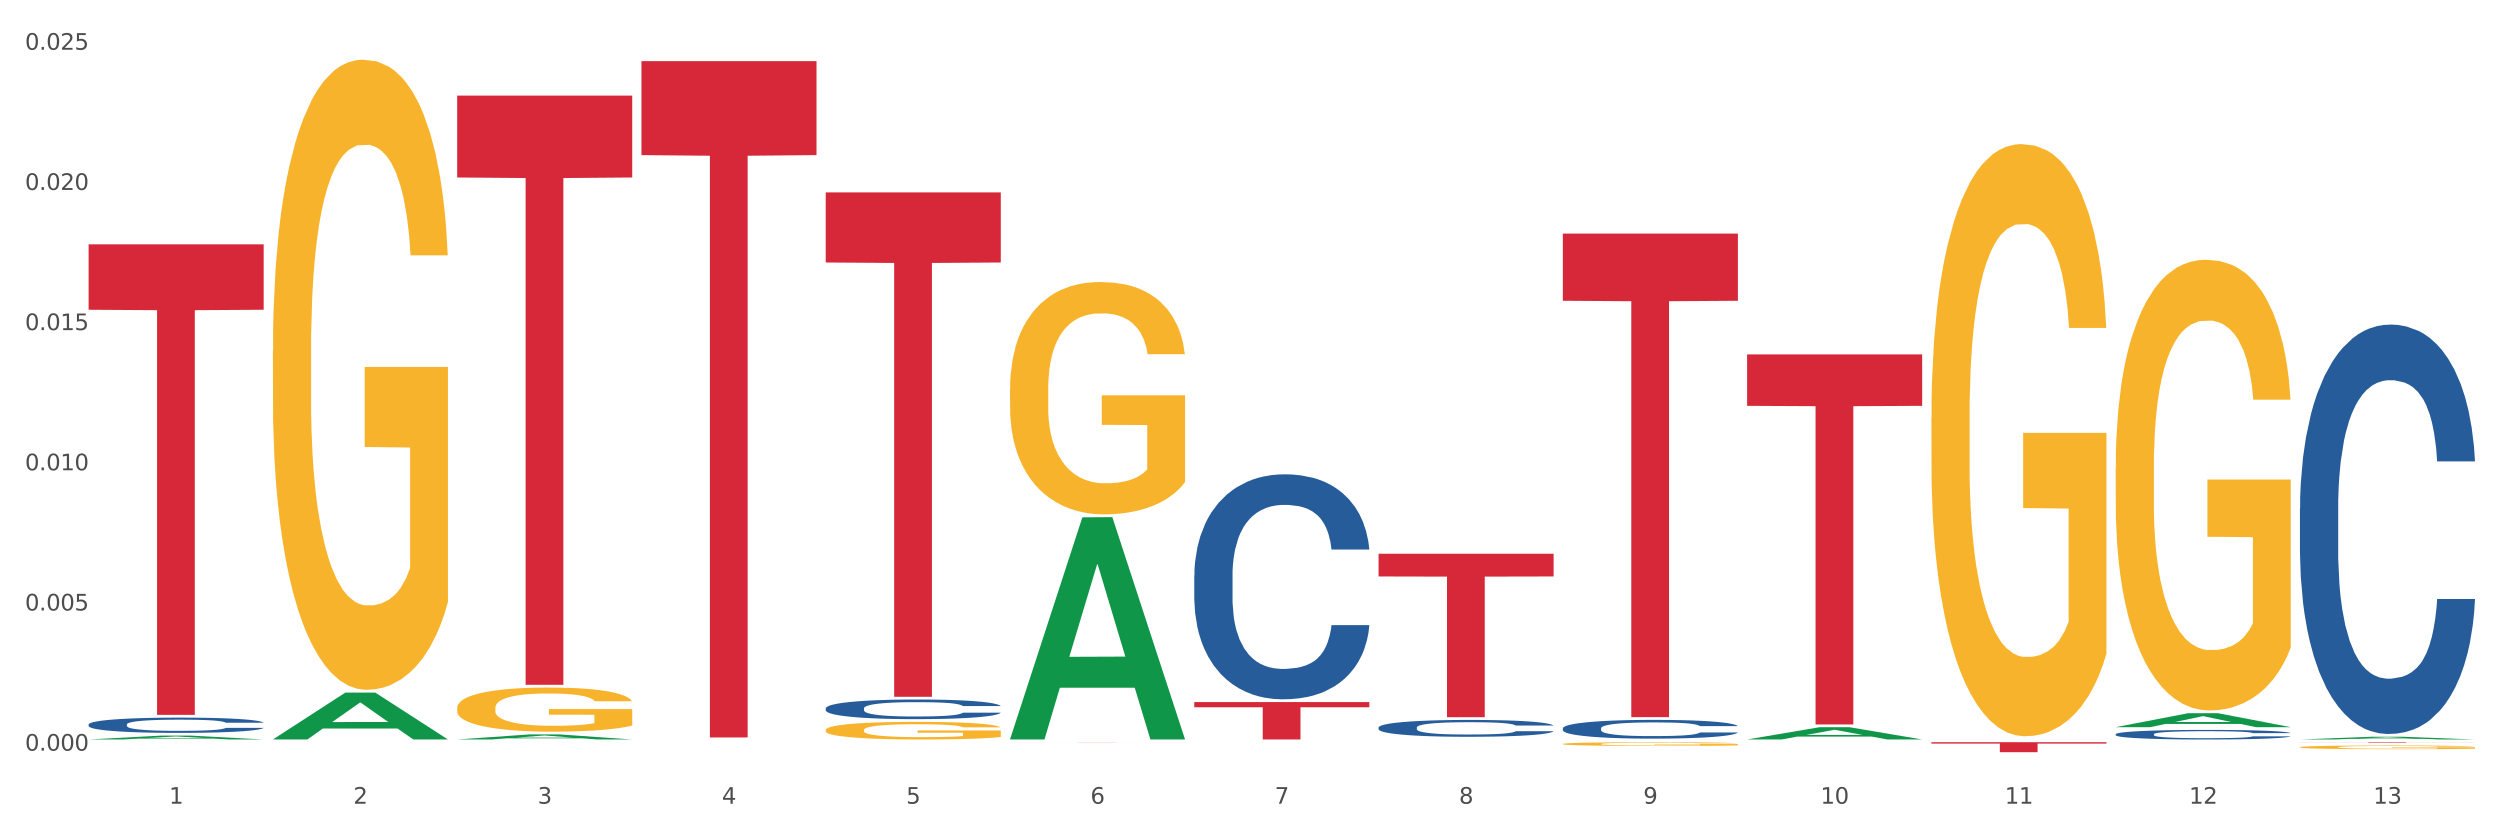 <?xml version="1.0" encoding="utf-8" standalone="no"?>
<!DOCTYPE svg PUBLIC "-//W3C//DTD SVG 1.1//EN"
  "http://www.w3.org/Graphics/SVG/1.1/DTD/svg11.dtd">
<svg xmlns:xlink="http://www.w3.org/1999/xlink" width="1080pt" height="360pt" viewBox="0 0 1080 360" xmlns="http://www.w3.org/2000/svg" version="1.1">
 <rect x="0" y="0" width="1080" height="360" fill="#333333" stroke="none"/>
 <defs>
  <style type="text/css">*{stroke-linejoin: round; stroke-linecap: butt}</style>
 </defs>
 <g id="figure_1">
  <g id="patch_1">
   <path d="M 0 360 
L 1080 360 
L 1080 0 
L 0 0 
z
" style="fill: #ffffff; stroke: #ffffff; stroke-linejoin: miter"/>
  </g>
  <g id="axes_1">
   <g id="matplotlib.axis_1">
    <g id="xtick_1">
     <g id="text_1">
      <!-- 1 -->
      <g style="fill: #4d4d4d" transform="translate(73.043 347.204) scale(0.096 -0.096)">
       <defs>
        <path id="DejaVuSans-31" d="M 794 531 
L 1825 531 
L 1825 4091 
L 703 3866 
L 703 4441 
L 1819 4666 
L 2450 4666 
L 2450 531 
L 3481 531 
L 3481 0 
L 794 0 
L 794 531 
z
" transform="scale(0.016)"/>
       </defs>
       <use xlink:href="#DejaVuSans-31"/>
      </g>
     </g>
    </g>
    <g id="xtick_2">
     <g id="text_2">
      <!-- 2 -->
      <g style="fill: #4d4d4d" transform="translate(152.65 347.204) scale(0.096 -0.096)">
       <defs>
        <path id="DejaVuSans-32" d="M 1228 531 
L 3431 531 
L 3431 0 
L 469 0 
L 469 531 
Q 828 903 1448 1529 
Q 2069 2156 2228 2338 
Q 2531 2678 2651 2914 
Q 2772 3150 2772 3378 
Q 2772 3750 2511 3984 
Q 2250 4219 1831 4219 
Q 1534 4219 1204 4116 
Q 875 4013 500 3803 
L 500 4441 
Q 881 4594 1212 4672 
Q 1544 4750 1819 4750 
Q 2544 4750 2975 4387 
Q 3406 4025 3406 3419 
Q 3406 3131 3298 2873 
Q 3191 2616 2906 2266 
Q 2828 2175 2409 1742 
Q 1991 1309 1228 531 
z
" transform="scale(0.016)"/>
       </defs>
       <use xlink:href="#DejaVuSans-32"/>
      </g>
     </g>
    </g>
    <g id="xtick_3">
     <g id="text_3">
      <!-- 3 -->
      <g style="fill: #4d4d4d" transform="translate(232.258 347.204) scale(0.096 -0.096)">
       <defs>
        <path id="DejaVuSans-33" d="M 2597 2516 
Q 3050 2419 3304 2112 
Q 3559 1806 3559 1356 
Q 3559 666 3084 287 
Q 2609 -91 1734 -91 
Q 1441 -91 1130 -33 
Q 819 25 488 141 
L 488 750 
Q 750 597 1062 519 
Q 1375 441 1716 441 
Q 2309 441 2620 675 
Q 2931 909 2931 1356 
Q 2931 1769 2642 2001 
Q 2353 2234 1838 2234 
L 1294 2234 
L 1294 2753 
L 1863 2753 
Q 2328 2753 2575 2939 
Q 2822 3125 2822 3475 
Q 2822 3834 2567 4026 
Q 2313 4219 1838 4219 
Q 1578 4219 1281 4162 
Q 984 4106 628 3988 
L 628 4550 
Q 988 4650 1302 4700 
Q 1616 4750 1894 4750 
Q 2613 4750 3031 4423 
Q 3450 4097 3450 3541 
Q 3450 3153 3228 2886 
Q 3006 2619 2597 2516 
z
" transform="scale(0.016)"/>
       </defs>
       <use xlink:href="#DejaVuSans-33"/>
      </g>
     </g>
    </g>
    <g id="xtick_4">
     <g id="text_4">
      <!-- 4 -->
      <g style="fill: #4d4d4d" transform="translate(311.865 347.204) scale(0.096 -0.096)">
       <defs>
        <path id="DejaVuSans-34" d="M 2419 4116 
L 825 1625 
L 2419 1625 
L 2419 4116 
z
M 2253 4666 
L 3047 4666 
L 3047 1625 
L 3713 1625 
L 3713 1100 
L 3047 1100 
L 3047 0 
L 2419 0 
L 2419 1100 
L 313 1100 
L 313 1709 
L 2253 4666 
z
" transform="scale(0.016)"/>
       </defs>
       <use xlink:href="#DejaVuSans-34"/>
      </g>
     </g>
    </g>
    <g id="xtick_5">
     <g id="text_5">
      <!-- 5 -->
      <g style="fill: #4d4d4d" transform="translate(391.473 347.204) scale(0.096 -0.096)">
       <defs>
        <path id="DejaVuSans-35" d="M 691 4666 
L 3169 4666 
L 3169 4134 
L 1269 4134 
L 1269 2991 
Q 1406 3038 1543 3061 
Q 1681 3084 1819 3084 
Q 2600 3084 3056 2656 
Q 3513 2228 3513 1497 
Q 3513 744 3044 326 
Q 2575 -91 1722 -91 
Q 1428 -91 1123 -41 
Q 819 9 494 109 
L 494 744 
Q 775 591 1075 516 
Q 1375 441 1709 441 
Q 2250 441 2565 725 
Q 2881 1009 2881 1497 
Q 2881 1984 2565 2268 
Q 2250 2553 1709 2553 
Q 1456 2553 1204 2497 
Q 953 2441 691 2322 
L 691 4666 
z
" transform="scale(0.016)"/>
       </defs>
       <use xlink:href="#DejaVuSans-35"/>
      </g>
     </g>
    </g>
    <g id="xtick_6">
     <g id="text_6">
      <!-- 6 -->
      <g style="fill: #4d4d4d" transform="translate(471.08 347.204) scale(0.096 -0.096)">
       <defs>
        <path id="DejaVuSans-36" d="M 2113 2584 
Q 1688 2584 1439 2293 
Q 1191 2003 1191 1497 
Q 1191 994 1439 701 
Q 1688 409 2113 409 
Q 2538 409 2786 701 
Q 3034 994 3034 1497 
Q 3034 2003 2786 2293 
Q 2538 2584 2113 2584 
z
M 3366 4563 
L 3366 3988 
Q 3128 4100 2886 4159 
Q 2644 4219 2406 4219 
Q 1781 4219 1451 3797 
Q 1122 3375 1075 2522 
Q 1259 2794 1537 2939 
Q 1816 3084 2150 3084 
Q 2853 3084 3261 2657 
Q 3669 2231 3669 1497 
Q 3669 778 3244 343 
Q 2819 -91 2113 -91 
Q 1303 -91 875 529 
Q 447 1150 447 2328 
Q 447 3434 972 4092 
Q 1497 4750 2381 4750 
Q 2619 4750 2861 4703 
Q 3103 4656 3366 4563 
z
" transform="scale(0.016)"/>
       </defs>
       <use xlink:href="#DejaVuSans-36"/>
      </g>
     </g>
    </g>
    <g id="xtick_7">
     <g id="text_7">
      <!-- 7 -->
      <g style="fill: #4d4d4d" transform="translate(550.688 347.204) scale(0.096 -0.096)">
       <defs>
        <path id="DejaVuSans-37" d="M 525 4666 
L 3525 4666 
L 3525 4397 
L 1831 0 
L 1172 0 
L 2766 4134 
L 525 4134 
L 525 4666 
z
" transform="scale(0.016)"/>
       </defs>
       <use xlink:href="#DejaVuSans-37"/>
      </g>
     </g>
    </g>
    <g id="xtick_8">
     <g id="text_8">
      <!-- 8 -->
      <g style="fill: #4d4d4d" transform="translate(630.295 347.204) scale(0.096 -0.096)">
       <defs>
        <path id="DejaVuSans-38" d="M 2034 2216 
Q 1584 2216 1326 1975 
Q 1069 1734 1069 1313 
Q 1069 891 1326 650 
Q 1584 409 2034 409 
Q 2484 409 2743 651 
Q 3003 894 3003 1313 
Q 3003 1734 2745 1975 
Q 2488 2216 2034 2216 
z
M 1403 2484 
Q 997 2584 770 2862 
Q 544 3141 544 3541 
Q 544 4100 942 4425 
Q 1341 4750 2034 4750 
Q 2731 4750 3128 4425 
Q 3525 4100 3525 3541 
Q 3525 3141 3298 2862 
Q 3072 2584 2669 2484 
Q 3125 2378 3379 2068 
Q 3634 1759 3634 1313 
Q 3634 634 3220 271 
Q 2806 -91 2034 -91 
Q 1263 -91 848 271 
Q 434 634 434 1313 
Q 434 1759 690 2068 
Q 947 2378 1403 2484 
z
M 1172 3481 
Q 1172 3119 1398 2916 
Q 1625 2713 2034 2713 
Q 2441 2713 2670 2916 
Q 2900 3119 2900 3481 
Q 2900 3844 2670 4047 
Q 2441 4250 2034 4250 
Q 1625 4250 1398 4047 
Q 1172 3844 1172 3481 
z
" transform="scale(0.016)"/>
       </defs>
       <use xlink:href="#DejaVuSans-38"/>
      </g>
     </g>
    </g>
    <g id="xtick_9">
     <g id="text_9">
      <!-- 9 -->
      <g style="fill: #4d4d4d" transform="translate(709.902 347.204) scale(0.096 -0.096)">
       <defs>
        <path id="DejaVuSans-39" d="M 703 97 
L 703 672 
Q 941 559 1184 500 
Q 1428 441 1663 441 
Q 2288 441 2617 861 
Q 2947 1281 2994 2138 
Q 2813 1869 2534 1725 
Q 2256 1581 1919 1581 
Q 1219 1581 811 2004 
Q 403 2428 403 3163 
Q 403 3881 828 4315 
Q 1253 4750 1959 4750 
Q 2769 4750 3195 4129 
Q 3622 3509 3622 2328 
Q 3622 1225 3098 567 
Q 2575 -91 1691 -91 
Q 1453 -91 1209 -44 
Q 966 3 703 97 
z
M 1959 2075 
Q 2384 2075 2632 2365 
Q 2881 2656 2881 3163 
Q 2881 3666 2632 3958 
Q 2384 4250 1959 4250 
Q 1534 4250 1286 3958 
Q 1038 3666 1038 3163 
Q 1038 2656 1286 2365 
Q 1534 2075 1959 2075 
z
" transform="scale(0.016)"/>
       </defs>
       <use xlink:href="#DejaVuSans-39"/>
      </g>
     </g>
    </g>
    <g id="xtick_10">
     <g id="text_10">
      <!-- 10 -->
      <g style="fill: #4d4d4d" transform="translate(786.456 347.204) scale(0.096 -0.096)">
       <defs>
        <path id="DejaVuSans-30" d="M 2034 4250 
Q 1547 4250 1301 3770 
Q 1056 3291 1056 2328 
Q 1056 1369 1301 889 
Q 1547 409 2034 409 
Q 2525 409 2770 889 
Q 3016 1369 3016 2328 
Q 3016 3291 2770 3770 
Q 2525 4250 2034 4250 
z
M 2034 4750 
Q 2819 4750 3233 4129 
Q 3647 3509 3647 2328 
Q 3647 1150 3233 529 
Q 2819 -91 2034 -91 
Q 1250 -91 836 529 
Q 422 1150 422 2328 
Q 422 3509 836 4129 
Q 1250 4750 2034 4750 
z
" transform="scale(0.016)"/>
       </defs>
       <use xlink:href="#DejaVuSans-31"/>
       <use xlink:href="#DejaVuSans-30" transform="translate(63.623 0)"/>
      </g>
     </g>
    </g>
    <g id="xtick_11">
     <g id="text_11">
      <!-- 11 -->
      <g style="fill: #4d4d4d" transform="translate(866.063 347.204) scale(0.096 -0.096)">
       <use xlink:href="#DejaVuSans-31"/>
       <use xlink:href="#DejaVuSans-31" transform="translate(63.623 0)"/>
      </g>
     </g>
    </g>
    <g id="xtick_12">
     <g id="text_12">
      <!-- 12 -->
      <g style="fill: #4d4d4d" transform="translate(945.671 347.204) scale(0.096 -0.096)">
       <use xlink:href="#DejaVuSans-31"/>
       <use xlink:href="#DejaVuSans-32" transform="translate(63.623 0)"/>
      </g>
     </g>
    </g>
    <g id="xtick_13">
     <g id="text_13">
      <!-- 13 -->
      <g style="fill: #4d4d4d" transform="translate(1025.278 347.204) scale(0.096 -0.096)">
       <use xlink:href="#DejaVuSans-31"/>
       <use xlink:href="#DejaVuSans-33" transform="translate(63.623 0)"/>
      </g>
     </g>
    </g>
    <g id="xtick_14"/>
    <g id="xtick_15"/>
    <g id="xtick_16"/>
    <g id="xtick_17"/>
    <g id="xtick_18"/>
    <g id="xtick_19"/>
    <g id="xtick_20"/>
    <g id="xtick_21"/>
    <g id="xtick_22"/>
    <g id="xtick_23"/>
    <g id="xtick_24"/>
    <g id="xtick_25"/>
   </g>
   <g id="matplotlib.axis_2">
    <g id="ytick_1">
     <g id="text_14">
      <!-- 0.000 -->
      <g style="fill: #4d4d4d" transform="translate(10.8 324.287) scale(0.096 -0.096)">
       <defs>
        <path id="DejaVuSans-2e" d="M 684 794 
L 1344 794 
L 1344 0 
L 684 0 
L 684 794 
z
" transform="scale(0.016)"/>
       </defs>
       <use xlink:href="#DejaVuSans-30"/>
       <use xlink:href="#DejaVuSans-2e" transform="translate(63.623 0)"/>
       <use xlink:href="#DejaVuSans-30" transform="translate(95.41 0)"/>
       <use xlink:href="#DejaVuSans-30" transform="translate(159.033 0)"/>
       <use xlink:href="#DejaVuSans-30" transform="translate(222.656 0)"/>
      </g>
     </g>
    </g>
    <g id="ytick_2">
     <g id="text_15">
      <!-- 0.005 -->
      <g style="fill: #4d4d4d" transform="translate(10.8 263.728) scale(0.096 -0.096)">
       <use xlink:href="#DejaVuSans-30"/>
       <use xlink:href="#DejaVuSans-2e" transform="translate(63.623 0)"/>
       <use xlink:href="#DejaVuSans-30" transform="translate(95.41 0)"/>
       <use xlink:href="#DejaVuSans-30" transform="translate(159.033 0)"/>
       <use xlink:href="#DejaVuSans-35" transform="translate(222.656 0)"/>
      </g>
     </g>
    </g>
    <g id="ytick_3">
     <g id="text_16">
      <!-- 0.010 -->
      <g style="fill: #4d4d4d" transform="translate(10.8 203.168) scale(0.096 -0.096)">
       <use xlink:href="#DejaVuSans-30"/>
       <use xlink:href="#DejaVuSans-2e" transform="translate(63.623 0)"/>
       <use xlink:href="#DejaVuSans-30" transform="translate(95.41 0)"/>
       <use xlink:href="#DejaVuSans-31" transform="translate(159.033 0)"/>
       <use xlink:href="#DejaVuSans-30" transform="translate(222.656 0)"/>
      </g>
     </g>
    </g>
    <g id="ytick_4">
     <g id="text_17">
      <!-- 0.015 -->
      <g style="fill: #4d4d4d" transform="translate(10.8 142.609) scale(0.096 -0.096)">
       <use xlink:href="#DejaVuSans-30"/>
       <use xlink:href="#DejaVuSans-2e" transform="translate(63.623 0)"/>
       <use xlink:href="#DejaVuSans-30" transform="translate(95.41 0)"/>
       <use xlink:href="#DejaVuSans-31" transform="translate(159.033 0)"/>
       <use xlink:href="#DejaVuSans-35" transform="translate(222.656 0)"/>
      </g>
     </g>
    </g>
    <g id="ytick_5">
     <g id="text_18">
      <!-- 0.020 -->
      <g style="fill: #4d4d4d" transform="translate(10.8 82.05) scale(0.096 -0.096)">
       <use xlink:href="#DejaVuSans-30"/>
       <use xlink:href="#DejaVuSans-2e" transform="translate(63.623 0)"/>
       <use xlink:href="#DejaVuSans-30" transform="translate(95.41 0)"/>
       <use xlink:href="#DejaVuSans-32" transform="translate(159.033 0)"/>
       <use xlink:href="#DejaVuSans-30" transform="translate(222.656 0)"/>
      </g>
     </g>
    </g>
    <g id="ytick_6">
     <g id="text_19">
      <!-- 0.025 -->
      <g style="fill: #4d4d4d" transform="translate(10.8 21.49) scale(0.096 -0.096)">
       <use xlink:href="#DejaVuSans-30"/>
       <use xlink:href="#DejaVuSans-2e" transform="translate(63.623 0)"/>
       <use xlink:href="#DejaVuSans-30" transform="translate(95.41 0)"/>
       <use xlink:href="#DejaVuSans-32" transform="translate(159.033 0)"/>
       <use xlink:href="#DejaVuSans-35" transform="translate(222.656 0)"/>
      </g>
     </g>
    </g>
    <g id="ytick_7"/>
    <g id="ytick_8"/>
    <g id="ytick_9"/>
    <g id="ytick_10"/>
    <g id="ytick_11"/>
   </g>
   <g id="PolyCollection_1">
    <path d="M 38.283 319.457 
L 38.361 319.456 
L 69.547 317.787 
L 82.49 317.785 
L 113.91 319.46 
L 98.941 319.46 
L 92.158 319.07 
L 59.958 319.07 
L 59.724 319.077 
L 53.175 319.46 
L 38.283 319.46 
L 38.283 319.457 
L 64.012 318.838 
L 88.103 318.836 
L 76.175 318.142 
L 76.019 318.139 
L 75.863 318.144 
L 63.934 318.836 
L 64.012 318.838 
L 38.283 319.457 
z
" clip-path="url(#pecc41e1df9)" style="fill: #109648"/>
    <path d="M 754.75 153.107 
L 830.378 153.107 
L 830.378 175.323 
L 800.628 175.473 
L 800.628 312.97 
L 784.32 312.97 
L 784.32 175.473 
L 754.75 175.323 
L 754.75 153.257 
L 754.75 153.107 
z
" clip-path="url(#pecc41e1df9)" style="fill: #d62839"/>
    <path d="M 675.143 100.903 
L 750.77 100.903 
L 750.77 129.933 
L 721.021 130.13 
L 721.021 309.806 
L 704.713 309.806 
L 704.713 130.13 
L 675.143 129.933 
L 675.143 101.099 
L 675.143 100.903 
z
" clip-path="url(#pecc41e1df9)" style="fill: #d62839"/>
    <path d="M 595.535 239.221 
L 671.163 239.221 
L 671.163 249.033 
L 641.413 249.1 
L 641.413 309.829 
L 625.105 309.829 
L 625.105 249.1 
L 595.535 249.033 
L 595.535 239.287 
L 595.535 239.221 
z
" clip-path="url(#pecc41e1df9)" style="fill: #d62839"/>
    <path d="M 515.928 303.284 
L 591.555 303.284 
L 591.555 305.532 
L 561.806 305.547 
L 561.806 319.46 
L 545.498 319.46 
L 545.498 305.547 
L 515.928 305.532 
L 515.928 303.299 
L 515.928 303.284 
z
" clip-path="url(#pecc41e1df9)" style="fill: #d62839"/>
    <path d="M 436.32 320.64 
L 511.948 320.64 
L 511.948 320.647 
L 482.199 320.647 
L 482.199 320.692 
L 465.89 320.692 
L 465.89 320.647 
L 436.32 320.647 
L 436.32 320.64 
L 436.32 320.64 
z
" clip-path="url(#pecc41e1df9)" style="fill: #d62839"/>
    <path d="M 356.713 305.997 
L 356.802 305.989 
L 356.802 305.772 
L 357.071 305.477 
L 358.054 304.935 
L 359.305 304.524 
L 361.451 304.044 
L 362.613 303.842 
L 364.133 303.618 
L 367.261 303.254 
L 370.837 302.944 
L 373.34 302.773 
L 375.217 302.665 
L 379.419 302.471 
L 381.833 302.386 
L 384.336 302.316 
L 386.481 302.27 
L 390.057 302.215 
L 392.917 302.192 
L 396.225 302.184 
L 398.996 302.192 
L 402.661 302.223 
L 408.025 302.316 
L 410.081 302.37 
L 412.852 302.463 
L 415.713 302.587 
L 418.037 302.711 
L 420.719 302.889 
L 423.49 303.122 
L 426.172 303.416 
L 428.049 303.687 
L 429.569 303.974 
L 430.91 304.323 
L 431.893 304.703 
L 432.34 305.02 
L 415.981 305.02 
L 415.534 304.734 
L 414.64 304.424 
L 413.746 304.214 
L 412.763 304.044 
L 411.243 303.85 
L 409.902 303.726 
L 407.667 303.579 
L 405.611 303.486 
L 403.913 303.432 
L 401.857 303.385 
L 397.477 303.339 
L 394.348 303.339 
L 392.381 303.354 
L 389.967 303.393 
L 387.911 303.447 
L 385.498 303.54 
L 383.62 303.641 
L 381.743 303.773 
L 380.67 303.866 
L 379.061 304.036 
L 377.989 304.176 
L 376.558 304.416 
L 375.754 304.586 
L 374.324 305.028 
L 373.698 305.353 
L 373.43 305.578 
L 373.251 305.826 
L 373.251 307.035 
L 373.787 307.577 
L 374.234 307.81 
L 374.949 308.073 
L 376.29 308.414 
L 378.257 308.747 
L 380.313 308.987 
L 382.011 309.135 
L 383.62 309.243 
L 385.23 309.328 
L 387.196 309.406 
L 388.805 309.452 
L 391.219 309.499 
L 394.08 309.522 
L 396.314 309.522 
L 400.873 309.483 
L 402.93 309.445 
L 404.896 309.39 
L 407.042 309.305 
L 408.74 309.212 
L 409.723 309.142 
L 411.333 308.995 
L 412.584 308.84 
L 413.657 308.662 
L 414.372 308.507 
L 415.176 308.275 
L 415.802 308.011 
L 415.981 307.872 
L 432.34 307.872 
L 431.983 308.151 
L 431.357 308.422 
L 430.105 308.786 
L 429.122 308.995 
L 427.602 309.251 
L 425.993 309.468 
L 423.758 309.708 
L 421.702 309.886 
L 419.557 310.041 
L 417.233 310.181 
L 413.031 310.374 
L 411.511 310.429 
L 408.293 310.522 
L 405.79 310.576 
L 402.125 310.63 
L 398.37 310.661 
L 394.437 310.669 
L 390.951 310.653 
L 387.107 310.607 
L 384.693 310.56 
L 382.011 310.491 
L 378.883 310.382 
L 375.933 310.25 
L 373.161 310.096 
L 370.569 309.917 
L 368.155 309.716 
L 365.027 309.383 
L 362.702 309.057 
L 361.004 308.755 
L 359.842 308.499 
L 358.68 308.174 
L 358.054 307.949 
L 357.071 307.407 
L 356.713 306.903 
L 356.713 305.997 
z
" clip-path="url(#pecc41e1df9)" style="fill: #255c99"/>
    <path d="M 277.105 26.403 
L 352.733 26.403 
L 352.733 67.005 
L 322.984 67.279 
L 322.984 318.573 
L 306.675 318.573 
L 306.675 67.279 
L 277.105 67.005 
L 277.105 26.677 
L 277.105 26.403 
z
" clip-path="url(#pecc41e1df9)" style="fill: #d62839"/>
    <path d="M 197.498 41.302 
L 273.125 41.302 
L 273.125 76.675 
L 243.376 76.914 
L 243.376 295.84 
L 227.068 295.84 
L 227.068 76.914 
L 197.498 76.675 
L 197.498 41.541 
L 197.498 41.302 
z
" clip-path="url(#pecc41e1df9)" style="fill: #d62839"/>
    <path d="M 38.283 105.565 
L 113.91 105.565 
L 113.91 133.812 
L 84.161 134.003 
L 84.161 308.829 
L 67.853 308.829 
L 67.853 134.003 
L 38.283 133.812 
L 38.283 105.756 
L 38.283 105.565 
z
" clip-path="url(#pecc41e1df9)" style="fill: #d62839"/>
    <path d="M 993.573 322.792 
L 993.662 322.791 
L 993.662 322.738 
L 993.841 322.693 
L 994.734 322.584 
L 996.073 322.493 
L 997.055 322.445 
L 998.037 322.406 
L 999.198 322.366 
L 1000.627 322.325 
L 1003.216 322.265 
L 1004.823 322.235 
L 1006.788 322.203 
L 1010.359 322.156 
L 1012.948 322.13 
L 1015.627 322.108 
L 1020.002 322.081 
L 1022.859 322.07 
L 1025.895 322.061 
L 1029.556 322.055 
L 1032.324 322.054 
L 1038.396 322.058 
L 1043.574 322.071 
L 1046.074 322.081 
L 1049.289 322.099 
L 1050.985 322.111 
L 1053.753 322.134 
L 1056.61 322.165 
L 1058.575 322.191 
L 1061.521 322.241 
L 1063.753 322.29 
L 1065.807 322.352 
L 1066.879 322.394 
L 1067.682 322.433 
L 1068.396 322.479 
L 1069.111 322.55 
L 1053.039 322.55 
L 1052.414 322.499 
L 1051.432 322.451 
L 1050.003 322.404 
L 1048.753 322.375 
L 1046.61 322.338 
L 1044.646 322.315 
L 1042.592 322.297 
L 1040.092 322.283 
L 1038.128 322.276 
L 1035.36 322.27 
L 1029.913 322.271 
L 1026.252 322.283 
L 1023.752 322.297 
L 1022.145 322.311 
L 1020.717 322.325 
L 1019.109 322.346 
L 1017.234 322.376 
L 1015.895 322.404 
L 1014.556 322.439 
L 1013.484 322.474 
L 1012.502 322.515 
L 1011.698 322.559 
L 1011.073 322.604 
L 1010.538 322.66 
L 1010.091 322.751 
L 1010.091 322.951 
L 1010.27 322.997 
L 1010.716 323.057 
L 1011.252 323.102 
L 1012.145 323.156 
L 1012.948 323.192 
L 1014.466 323.245 
L 1016.163 323.289 
L 1017.502 323.316 
L 1018.841 323.34 
L 1021.163 323.372 
L 1023.752 323.398 
L 1025.985 323.414 
L 1029.02 323.429 
L 1031.074 323.435 
L 1032.86 323.438 
L 1037.235 323.438 
L 1040.36 323.433 
L 1043.842 323.423 
L 1046.521 323.41 
L 1048.753 323.394 
L 1051.253 323.368 
L 1052.86 323.343 
L 1052.86 323.038 
L 1033.217 323.036 
L 1033.217 322.833 
L 1069.2 322.833 
L 1069.2 323.429 
L 1067.682 323.459 
L 1065.986 323.487 
L 1064.2 323.512 
L 1061.521 323.543 
L 1058.307 323.572 
L 1055.45 323.592 
L 1052.414 323.61 
L 1048.842 323.626 
L 1044.199 323.64 
L 1041.342 323.646 
L 1037.771 323.651 
L 1033.574 323.652 
L 1029.913 323.649 
L 1026.342 323.642 
L 1022.592 323.629 
L 1018.931 323.61 
L 1016.163 323.591 
L 1013.395 323.568 
L 1010.448 323.537 
L 1008.127 323.508 
L 1006.341 323.481 
L 1004.377 323.448 
L 1002.234 323.404 
L 1000.627 323.365 
L 999.198 323.324 
L 997.68 323.271 
L 996.609 323.226 
L 995.537 323.169 
L 994.912 323.127 
L 994.198 323.061 
L 993.662 322.969 
L 993.573 322.792 
z
" clip-path="url(#pecc41e1df9)" style="fill: #f7b32b"/>
    <path d="M 834.358 320.64 
L 909.985 320.64 
L 909.985 321.239 
L 880.236 321.243 
L 880.236 324.95 
L 863.928 324.95 
L 863.928 321.243 
L 834.358 321.239 
L 834.358 320.644 
L 834.358 320.64 
z
" clip-path="url(#pecc41e1df9)" style="fill: #d62839"/>
    <path d="M 913.965 202.186 
L 914.055 202.008 
L 914.055 195.606 
L 914.233 190.094 
L 915.126 176.757 
L 916.465 165.732 
L 917.448 159.863 
L 918.43 155.062 
L 919.591 150.261 
L 921.019 145.282 
L 923.609 137.991 
L 925.216 134.256 
L 927.18 130.344 
L 930.752 124.654 
L 933.341 121.453 
L 936.02 118.786 
L 940.395 115.585 
L 943.252 114.162 
L 946.288 113.095 
L 949.949 112.384 
L 952.716 112.206 
L 958.788 112.739 
L 963.967 114.34 
L 966.467 115.585 
L 969.681 117.719 
L 971.378 119.141 
L 974.146 121.986 
L 977.003 125.721 
L 978.967 128.922 
L 981.914 134.968 
L 984.146 141.014 
L 986.2 148.482 
L 987.271 153.639 
L 988.075 158.441 
L 988.789 163.953 
L 989.503 172.667 
L 973.431 172.667 
L 972.806 166.443 
L 971.824 160.575 
L 970.396 154.884 
L 969.146 151.328 
L 967.003 146.882 
L 965.038 144.037 
L 962.985 141.903 
L 960.485 140.125 
L 958.52 139.236 
L 955.752 138.524 
L 950.306 138.702 
L 946.645 140.125 
L 944.145 141.903 
L 942.538 143.503 
L 941.109 145.282 
L 939.502 147.771 
L 937.627 151.506 
L 936.287 154.884 
L 934.948 159.152 
L 933.877 163.42 
L 932.894 168.399 
L 932.091 173.734 
L 931.466 179.246 
L 930.93 186.004 
L 930.484 197.207 
L 930.484 221.569 
L 930.662 227.082 
L 931.109 234.372 
L 931.644 239.885 
L 932.537 246.465 
L 933.341 250.91 
L 934.859 257.312 
L 936.555 262.647 
L 937.895 266.025 
L 939.234 268.871 
L 941.555 272.783 
L 944.145 275.984 
L 946.377 277.94 
L 949.413 279.718 
L 951.466 280.429 
L 953.252 280.785 
L 957.627 280.785 
L 960.752 280.252 
L 964.235 279.007 
L 966.913 277.406 
L 969.146 275.45 
L 971.646 272.249 
L 973.253 269.226 
L 973.253 232.061 
L 953.609 231.883 
L 953.609 207.165 
L 989.593 207.165 
L 989.593 279.718 
L 988.075 283.452 
L 986.378 286.831 
L 984.592 289.854 
L 981.914 293.588 
L 978.699 297.145 
L 975.842 299.635 
L 972.806 301.768 
L 969.235 303.725 
L 964.592 305.503 
L 961.735 306.214 
L 958.163 306.748 
L 953.967 306.925 
L 950.306 306.57 
L 946.734 305.681 
L 942.984 304.08 
L 939.323 301.768 
L 936.555 299.457 
L 933.787 296.612 
L 930.841 292.877 
L 928.519 289.321 
L 926.734 286.12 
L 924.769 282.03 
L 922.626 276.695 
L 921.019 271.894 
L 919.591 266.915 
L 918.073 260.513 
L 917.001 255 
L 915.93 248.065 
L 915.305 242.908 
L 914.59 234.906 
L 914.055 223.703 
L 913.965 202.186 
z
" clip-path="url(#pecc41e1df9)" style="fill: #f7b32b"/>
    <path d="M 675.143 321.383 
L 675.232 321.382 
L 675.232 321.329 
L 675.411 321.283 
L 676.304 321.173 
L 677.643 321.082 
L 678.625 321.034 
L 679.607 320.994 
L 680.768 320.954 
L 682.197 320.913 
L 684.786 320.853 
L 686.393 320.822 
L 688.358 320.79 
L 691.929 320.743 
L 694.518 320.716 
L 697.197 320.694 
L 701.572 320.668 
L 704.429 320.656 
L 707.465 320.647 
L 711.126 320.641 
L 713.894 320.64 
L 719.966 320.644 
L 725.144 320.658 
L 727.644 320.668 
L 730.859 320.685 
L 732.555 320.697 
L 735.323 320.721 
L 738.18 320.752 
L 740.145 320.778 
L 743.091 320.828 
L 745.323 320.878 
L 747.377 320.94 
L 748.449 320.982 
L 749.252 321.022 
L 749.966 321.067 
L 750.681 321.139 
L 734.609 321.139 
L 733.984 321.088 
L 733.002 321.039 
L 731.573 320.992 
L 730.323 320.963 
L 728.18 320.926 
L 726.216 320.903 
L 724.162 320.885 
L 721.662 320.871 
L 719.698 320.863 
L 716.93 320.857 
L 711.483 320.859 
L 707.822 320.871 
L 705.322 320.885 
L 703.715 320.898 
L 702.287 320.913 
L 700.679 320.934 
L 698.804 320.965 
L 697.465 320.992 
L 696.126 321.028 
L 695.054 321.063 
L 694.072 321.104 
L 693.268 321.148 
L 692.643 321.194 
L 692.108 321.249 
L 691.661 321.342 
L 691.661 321.543 
L 691.84 321.589 
L 692.286 321.649 
L 692.822 321.694 
L 693.715 321.749 
L 694.518 321.785 
L 696.036 321.838 
L 697.733 321.882 
L 699.072 321.91 
L 700.411 321.934 
L 702.733 321.966 
L 705.322 321.993 
L 707.555 322.009 
L 710.59 322.023 
L 712.644 322.029 
L 714.43 322.032 
L 718.805 322.032 
L 721.93 322.028 
L 725.412 322.018 
L 728.091 322.004 
L 730.323 321.988 
L 732.823 321.962 
L 734.43 321.937 
L 734.43 321.63 
L 714.787 321.628 
L 714.787 321.424 
L 750.77 321.424 
L 750.77 322.023 
L 749.252 322.054 
L 747.556 322.082 
L 745.77 322.107 
L 743.091 322.138 
L 739.877 322.167 
L 737.02 322.188 
L 733.984 322.206 
L 730.412 322.222 
L 725.769 322.236 
L 722.912 322.242 
L 719.341 322.247 
L 715.144 322.248 
L 711.483 322.245 
L 707.912 322.238 
L 704.162 322.225 
L 700.501 322.206 
L 697.733 322.186 
L 694.965 322.163 
L 692.018 322.132 
L 689.697 322.103 
L 687.911 322.076 
L 685.947 322.043 
L 683.804 321.998 
L 682.197 321.959 
L 680.768 321.918 
L 679.25 321.865 
L 678.179 321.819 
L 677.107 321.762 
L 676.482 321.719 
L 675.768 321.653 
L 675.232 321.561 
L 675.143 321.383 
z
" clip-path="url(#pecc41e1df9)" style="fill: #f7b32b"/>
    <path d="M 436.32 168.22 
L 436.41 168.128 
L 436.41 164.828 
L 436.588 161.986 
L 437.481 155.111 
L 438.821 149.427 
L 439.803 146.402 
L 440.785 143.927 
L 441.946 141.452 
L 443.374 138.885 
L 445.964 135.127 
L 447.571 133.201 
L 449.535 131.185 
L 453.107 128.251 
L 455.696 126.601 
L 458.375 125.226 
L 462.75 123.576 
L 465.607 122.843 
L 468.643 122.293 
L 472.304 121.926 
L 475.072 121.834 
L 481.143 122.109 
L 486.322 122.934 
L 488.822 123.576 
L 492.036 124.676 
L 493.733 125.409 
L 496.501 126.876 
L 499.358 128.801 
L 501.322 130.451 
L 504.269 133.568 
L 506.501 136.685 
L 508.555 140.535 
L 509.626 143.194 
L 510.43 145.669 
L 511.144 148.51 
L 511.858 153.002 
L 495.786 153.002 
L 495.161 149.794 
L 494.179 146.769 
L 492.751 143.835 
L 491.501 142.002 
L 489.358 139.71 
L 487.393 138.243 
L 485.34 137.143 
L 482.84 136.227 
L 480.875 135.768 
L 478.107 135.402 
L 472.661 135.493 
L 469 136.227 
L 466.5 137.143 
L 464.893 137.968 
L 463.464 138.885 
L 461.857 140.168 
L 459.982 142.094 
L 458.643 143.835 
L 457.303 146.035 
L 456.232 148.235 
L 455.25 150.802 
L 454.446 153.552 
L 453.821 156.394 
L 453.285 159.878 
L 452.839 165.653 
L 452.839 178.212 
L 453.017 181.054 
L 453.464 184.812 
L 454 187.654 
L 454.892 191.046 
L 455.696 193.338 
L 457.214 196.638 
L 458.91 199.388 
L 460.25 201.13 
L 461.589 202.596 
L 463.911 204.613 
L 466.5 206.263 
L 468.732 207.271 
L 471.768 208.188 
L 473.822 208.555 
L 475.607 208.738 
L 479.982 208.738 
L 483.107 208.463 
L 486.59 207.822 
L 489.268 206.996 
L 491.501 205.988 
L 494.001 204.338 
L 495.608 202.78 
L 495.608 183.62 
L 475.964 183.529 
L 475.964 170.787 
L 511.948 170.787 
L 511.948 208.188 
L 510.43 210.113 
L 508.733 211.855 
L 506.947 213.413 
L 504.269 215.339 
L 501.054 217.172 
L 498.197 218.455 
L 495.161 219.555 
L 491.59 220.564 
L 486.947 221.48 
L 484.09 221.847 
L 480.518 222.122 
L 476.322 222.214 
L 472.661 222.03 
L 469.089 221.572 
L 465.339 220.747 
L 461.678 219.555 
L 458.91 218.364 
L 456.142 216.897 
L 453.196 214.972 
L 450.874 213.138 
L 449.089 211.488 
L 447.124 209.38 
L 444.981 206.63 
L 443.374 204.155 
L 441.946 201.588 
L 440.428 198.288 
L 439.356 195.446 
L 438.285 191.871 
L 437.66 189.212 
L 436.945 185.087 
L 436.41 179.312 
L 436.32 168.22 
z
" clip-path="url(#pecc41e1df9)" style="fill: #f7b32b"/>
    <path d="M 356.713 315.366 
L 356.802 315.359 
L 356.802 315.109 
L 356.981 314.893 
L 357.874 314.372 
L 359.213 313.941 
L 360.195 313.711 
L 361.177 313.524 
L 362.338 313.336 
L 363.767 313.141 
L 366.356 312.856 
L 367.963 312.71 
L 369.928 312.557 
L 373.499 312.335 
L 376.089 312.21 
L 378.767 312.106 
L 383.142 311.981 
L 385.999 311.925 
L 389.035 311.883 
L 392.696 311.855 
L 395.464 311.848 
L 401.536 311.869 
L 406.714 311.932 
L 409.214 311.981 
L 412.429 312.064 
L 414.125 312.12 
L 416.893 312.231 
L 419.75 312.377 
L 421.715 312.502 
L 424.661 312.738 
L 426.893 312.975 
L 428.947 313.267 
L 430.019 313.468 
L 430.822 313.656 
L 431.536 313.871 
L 432.251 314.212 
L 416.179 314.212 
L 415.554 313.969 
L 414.572 313.739 
L 413.143 313.517 
L 411.893 313.378 
L 409.75 313.204 
L 407.786 313.093 
L 405.732 313.009 
L 403.232 312.94 
L 401.268 312.905 
L 398.5 312.877 
L 393.053 312.884 
L 389.392 312.94 
L 386.892 313.009 
L 385.285 313.072 
L 383.857 313.141 
L 382.249 313.239 
L 380.374 313.385 
L 379.035 313.517 
L 377.696 313.684 
L 376.624 313.85 
L 375.642 314.045 
L 374.838 314.254 
L 374.213 314.469 
L 373.678 314.733 
L 373.231 315.171 
L 373.231 316.124 
L 373.41 316.339 
L 373.856 316.624 
L 374.392 316.84 
L 375.285 317.097 
L 376.089 317.271 
L 377.606 317.521 
L 379.303 317.729 
L 380.642 317.862 
L 381.982 317.973 
L 384.303 318.126 
L 386.892 318.251 
L 389.125 318.327 
L 392.16 318.397 
L 394.214 318.425 
L 396 318.439 
L 400.375 318.439 
L 403.5 318.418 
L 406.982 318.369 
L 409.661 318.306 
L 411.893 318.23 
L 414.393 318.105 
L 416 317.987 
L 416 316.534 
L 396.357 316.527 
L 396.357 315.561 
L 432.34 315.561 
L 432.34 318.397 
L 430.822 318.543 
L 429.126 318.675 
L 427.34 318.793 
L 424.661 318.939 
L 421.447 319.078 
L 418.59 319.175 
L 415.554 319.259 
L 411.982 319.335 
L 407.339 319.405 
L 404.482 319.433 
L 400.911 319.453 
L 396.714 319.46 
L 393.053 319.446 
L 389.482 319.412 
L 385.732 319.349 
L 382.071 319.259 
L 379.303 319.168 
L 376.535 319.057 
L 373.588 318.911 
L 371.267 318.772 
L 369.481 318.647 
L 367.517 318.487 
L 365.374 318.279 
L 363.767 318.091 
L 362.338 317.896 
L 360.82 317.646 
L 359.749 317.431 
L 358.677 317.159 
L 358.052 316.958 
L 357.338 316.645 
L 356.802 316.207 
L 356.713 315.366 
z
" clip-path="url(#pecc41e1df9)" style="fill: #f7b32b"/>
    <path d="M 197.498 305.83 
L 197.587 305.812 
L 197.587 305.186 
L 197.766 304.646 
L 198.659 303.34 
L 199.998 302.261 
L 200.98 301.686 
L 201.962 301.216 
L 203.123 300.746 
L 204.552 300.258 
L 207.141 299.545 
L 208.748 299.179 
L 210.713 298.796 
L 214.284 298.239 
L 216.874 297.925 
L 219.552 297.664 
L 223.927 297.351 
L 226.785 297.211 
L 229.82 297.107 
L 233.481 297.037 
L 236.249 297.02 
L 242.321 297.072 
L 247.499 297.229 
L 249.999 297.351 
L 253.214 297.56 
L 254.91 297.699 
L 257.678 297.978 
L 260.535 298.343 
L 262.5 298.657 
L 265.446 299.249 
L 267.679 299.841 
L 269.732 300.572 
L 270.804 301.077 
L 271.607 301.547 
L 272.322 302.086 
L 273.036 302.94 
L 256.964 302.94 
L 256.339 302.33 
L 255.357 301.756 
L 253.928 301.199 
L 252.678 300.85 
L 250.535 300.415 
L 248.571 300.136 
L 246.517 299.928 
L 244.017 299.753 
L 242.053 299.666 
L 239.285 299.597 
L 233.838 299.614 
L 230.177 299.753 
L 227.677 299.928 
L 226.07 300.084 
L 224.642 300.258 
L 223.034 300.502 
L 221.159 300.868 
L 219.82 301.199 
L 218.481 301.616 
L 217.409 302.034 
L 216.427 302.522 
L 215.623 303.044 
L 214.998 303.584 
L 214.463 304.245 
L 214.016 305.342 
L 214.016 307.728 
L 214.195 308.267 
L 214.641 308.981 
L 215.177 309.521 
L 216.07 310.165 
L 216.874 310.6 
L 218.391 311.227 
L 220.088 311.749 
L 221.427 312.08 
L 222.767 312.359 
L 225.088 312.742 
L 227.677 313.055 
L 229.91 313.247 
L 232.945 313.421 
L 234.999 313.49 
L 236.785 313.525 
L 241.16 313.525 
L 244.285 313.473 
L 247.767 313.351 
L 250.446 313.195 
L 252.678 313.003 
L 255.178 312.69 
L 256.785 312.394 
L 256.785 308.755 
L 237.142 308.737 
L 237.142 306.317 
L 273.125 306.317 
L 273.125 313.421 
L 271.607 313.786 
L 269.911 314.117 
L 268.125 314.413 
L 265.446 314.779 
L 262.232 315.127 
L 259.375 315.371 
L 256.339 315.58 
L 252.767 315.771 
L 248.124 315.945 
L 245.267 316.015 
L 241.696 316.067 
L 237.499 316.085 
L 233.838 316.05 
L 230.267 315.963 
L 226.517 315.806 
L 222.856 315.58 
L 220.088 315.353 
L 217.32 315.075 
L 214.373 314.709 
L 212.052 314.361 
L 210.266 314.048 
L 208.302 313.647 
L 206.159 313.125 
L 204.552 312.655 
L 203.123 312.167 
L 201.605 311.54 
L 200.534 311.001 
L 199.462 310.322 
L 198.837 309.817 
L 198.123 309.033 
L 197.587 307.936 
L 197.498 305.83 
z
" clip-path="url(#pecc41e1df9)" style="fill: #f7b32b"/>
    <path d="M 117.89 151.567 
L 117.98 151.318 
L 117.98 142.368 
L 118.158 134.66 
L 119.051 116.013 
L 120.391 100.598 
L 121.373 92.393 
L 122.355 85.68 
L 123.516 78.967 
L 124.944 72.005 
L 127.534 61.811 
L 129.141 56.59 
L 131.105 51.12 
L 134.677 43.164 
L 137.266 38.688 
L 139.945 34.959 
L 144.32 30.483 
L 147.177 28.494 
L 150.213 27.003 
L 153.874 26.008 
L 156.642 25.759 
L 162.713 26.505 
L 167.892 28.743 
L 170.392 30.483 
L 173.606 33.467 
L 175.303 35.456 
L 178.071 39.434 
L 180.928 44.655 
L 182.892 49.131 
L 185.839 57.584 
L 188.071 66.038 
L 190.125 76.48 
L 191.196 83.691 
L 192 90.404 
L 192.714 98.111 
L 193.428 110.294 
L 177.356 110.294 
L 176.731 101.592 
L 175.749 93.387 
L 174.321 85.431 
L 173.071 80.458 
L 170.928 74.243 
L 168.963 70.264 
L 166.91 67.281 
L 164.41 64.795 
L 162.445 63.551 
L 159.677 62.557 
L 154.231 62.806 
L 150.57 64.795 
L 148.07 67.281 
L 146.463 69.519 
L 145.034 72.005 
L 143.427 75.486 
L 141.552 80.707 
L 140.213 85.431 
L 138.873 91.398 
L 137.802 97.365 
L 136.82 104.327 
L 136.016 111.786 
L 135.391 119.493 
L 134.855 128.941 
L 134.409 144.605 
L 134.409 178.668 
L 134.587 186.375 
L 135.034 196.569 
L 135.57 204.277 
L 136.462 213.476 
L 137.266 219.692 
L 138.784 228.643 
L 140.48 236.102 
L 141.82 240.826 
L 143.159 244.804 
L 145.481 250.274 
L 148.07 254.749 
L 150.302 257.484 
L 153.338 259.97 
L 155.392 260.965 
L 157.177 261.462 
L 161.552 261.462 
L 164.678 260.716 
L 168.16 258.976 
L 170.838 256.738 
L 173.071 254.003 
L 175.571 249.528 
L 177.178 245.301 
L 177.178 193.337 
L 157.534 193.088 
L 157.534 158.529 
L 193.518 158.529 
L 193.518 259.97 
L 192 265.191 
L 190.303 269.915 
L 188.517 274.142 
L 185.839 279.363 
L 182.624 284.336 
L 179.767 287.817 
L 176.731 290.8 
L 173.16 293.535 
L 168.517 296.022 
L 165.66 297.016 
L 162.088 297.762 
L 157.892 298.011 
L 154.231 297.513 
L 150.659 296.27 
L 146.909 294.033 
L 143.248 290.8 
L 140.48 287.568 
L 137.712 283.59 
L 134.766 278.369 
L 132.444 273.396 
L 130.659 268.921 
L 128.694 263.202 
L 126.551 255.743 
L 124.944 249.03 
L 123.516 242.069 
L 121.998 233.118 
L 120.926 225.41 
L 119.855 215.714 
L 119.23 208.503 
L 118.516 197.315 
L 117.98 181.651 
L 117.89 151.567 
z
" clip-path="url(#pecc41e1df9)" style="fill: #f7b32b"/>
    <path d="M 993.573 219.685 
L 993.662 219.524 
L 993.662 215.001 
L 993.93 208.863 
L 994.914 197.557 
L 996.165 188.996 
L 998.311 178.981 
L 999.473 174.782 
L 1000.993 170.098 
L 1004.121 162.506 
L 1007.697 156.045 
L 1010.2 152.491 
L 1012.077 150.23 
L 1016.279 146.192 
L 1018.693 144.415 
L 1021.196 142.962 
L 1023.341 141.992 
L 1026.917 140.862 
L 1029.777 140.377 
L 1033.085 140.216 
L 1035.856 140.377 
L 1039.521 141.023 
L 1044.885 142.962 
L 1046.941 144.092 
L 1049.712 146.031 
L 1052.573 148.615 
L 1054.897 151.199 
L 1057.579 154.914 
L 1060.35 159.76 
L 1063.032 165.898 
L 1064.909 171.551 
L 1066.429 177.528 
L 1067.77 184.796 
L 1068.753 192.711 
L 1069.2 199.333 
L 1052.841 199.333 
L 1052.394 193.357 
L 1051.5 186.896 
L 1050.606 182.535 
L 1049.623 178.981 
L 1048.103 174.943 
L 1046.762 172.359 
L 1044.527 169.29 
L 1042.471 167.352 
L 1040.773 166.221 
L 1038.717 165.252 
L 1034.336 164.283 
L 1031.208 164.283 
L 1029.241 164.606 
L 1026.827 165.413 
L 1024.771 166.544 
L 1022.358 168.482 
L 1020.48 170.582 
L 1018.603 173.328 
L 1017.53 175.266 
L 1015.921 178.82 
L 1014.849 181.727 
L 1013.418 186.735 
L 1012.614 190.288 
L 1011.183 199.495 
L 1010.558 206.279 
L 1010.29 210.963 
L 1010.111 216.132 
L 1010.111 241.33 
L 1010.647 252.636 
L 1011.094 257.482 
L 1011.809 262.974 
L 1013.15 270.081 
L 1015.117 277.026 
L 1017.173 282.034 
L 1018.871 285.103 
L 1020.48 287.364 
L 1022.089 289.141 
L 1024.056 290.756 
L 1025.665 291.725 
L 1028.079 292.694 
L 1030.939 293.179 
L 1033.174 293.179 
L 1037.733 292.371 
L 1039.789 291.564 
L 1041.756 290.433 
L 1043.902 288.656 
L 1045.6 286.718 
L 1046.583 285.264 
L 1048.192 282.195 
L 1049.444 278.965 
L 1050.517 275.25 
L 1051.232 272.019 
L 1052.036 267.173 
L 1052.662 261.682 
L 1052.841 258.774 
L 1069.2 258.774 
L 1068.842 264.589 
L 1068.217 270.242 
L 1066.965 277.834 
L 1065.982 282.195 
L 1064.462 287.526 
L 1062.853 292.048 
L 1060.618 297.055 
L 1058.562 300.77 
L 1056.417 304.001 
L 1054.092 306.908 
L 1049.891 310.946 
L 1048.371 312.077 
L 1045.153 314.015 
L 1042.65 315.146 
L 1038.985 316.277 
L 1035.23 316.923 
L 1031.297 317.084 
L 1027.811 316.761 
L 1023.967 315.792 
L 1021.553 314.823 
L 1018.871 313.369 
L 1015.743 311.108 
L 1012.793 308.362 
L 1010.021 305.132 
L 1007.429 301.417 
L 1005.015 297.217 
L 1001.887 290.271 
L 999.562 283.487 
L 997.864 277.188 
L 996.702 271.858 
L 995.54 265.074 
L 994.914 260.389 
L 993.93 249.083 
L 993.573 238.584 
L 993.573 219.685 
z
" clip-path="url(#pecc41e1df9)" style="fill: #255c99"/>
    <path d="M 913.965 317.179 
L 914.055 317.176 
L 914.055 317.07 
L 914.323 316.926 
L 915.306 316.661 
L 916.558 316.461 
L 918.703 316.226 
L 919.865 316.128 
L 921.385 316.018 
L 924.514 315.84 
L 928.09 315.689 
L 930.593 315.606 
L 932.47 315.553 
L 936.671 315.458 
L 939.085 315.417 
L 941.588 315.383 
L 943.734 315.36 
L 947.309 315.333 
L 950.17 315.322 
L 953.477 315.318 
L 956.249 315.322 
L 959.914 315.337 
L 965.277 315.383 
L 967.333 315.409 
L 970.105 315.454 
L 972.965 315.515 
L 975.29 315.575 
L 977.971 315.662 
L 980.743 315.776 
L 983.424 315.92 
L 985.302 316.052 
L 986.821 316.192 
L 988.162 316.362 
L 989.146 316.548 
L 989.593 316.703 
L 973.233 316.703 
L 972.786 316.563 
L 971.893 316.411 
L 970.999 316.309 
L 970.015 316.226 
L 968.496 316.132 
L 967.155 316.071 
L 964.92 315.999 
L 962.864 315.954 
L 961.165 315.927 
L 959.109 315.905 
L 954.729 315.882 
L 951.6 315.882 
L 949.634 315.889 
L 947.22 315.908 
L 945.164 315.935 
L 942.75 315.98 
L 940.873 316.029 
L 938.996 316.094 
L 937.923 316.139 
L 936.314 316.222 
L 935.241 316.29 
L 933.811 316.408 
L 933.006 316.491 
L 931.576 316.707 
L 930.95 316.865 
L 930.682 316.975 
L 930.503 317.096 
L 930.503 317.686 
L 931.04 317.951 
L 931.487 318.065 
L 932.202 318.193 
L 933.543 318.36 
L 935.509 318.522 
L 937.565 318.64 
L 939.264 318.711 
L 940.873 318.764 
L 942.482 318.806 
L 944.449 318.844 
L 946.058 318.867 
L 948.471 318.889 
L 951.332 318.901 
L 953.567 318.901 
L 958.126 318.882 
L 960.182 318.863 
L 962.149 318.836 
L 964.294 318.795 
L 965.993 318.749 
L 966.976 318.715 
L 968.585 318.643 
L 969.836 318.568 
L 970.909 318.481 
L 971.624 318.405 
L 972.429 318.292 
L 973.055 318.163 
L 973.233 318.095 
L 989.593 318.095 
L 989.235 318.231 
L 988.609 318.363 
L 987.358 318.541 
L 986.374 318.643 
L 984.855 318.768 
L 983.246 318.874 
L 981.011 318.991 
L 978.955 319.078 
L 976.809 319.154 
L 974.485 319.222 
L 970.283 319.317 
L 968.764 319.343 
L 965.546 319.389 
L 963.043 319.415 
L 959.377 319.441 
L 955.623 319.457 
L 951.69 319.46 
L 948.203 319.453 
L 944.359 319.43 
L 941.946 319.407 
L 939.264 319.373 
L 936.135 319.32 
L 933.185 319.256 
L 930.414 319.18 
L 927.821 319.093 
L 925.408 318.995 
L 922.279 318.832 
L 919.955 318.674 
L 918.256 318.526 
L 917.094 318.401 
L 915.932 318.242 
L 915.306 318.133 
L 914.323 317.868 
L 913.965 317.622 
L 913.965 317.179 
z
" clip-path="url(#pecc41e1df9)" style="fill: #255c99"/>
    <path d="M 675.143 314.626 
L 675.232 314.619 
L 675.232 314.412 
L 675.5 314.131 
L 676.484 313.612 
L 677.735 313.22 
L 679.881 312.761 
L 681.043 312.569 
L 682.563 312.354 
L 685.691 312.007 
L 689.267 311.71 
L 691.77 311.548 
L 693.647 311.444 
L 697.849 311.259 
L 700.263 311.178 
L 702.766 311.111 
L 704.911 311.067 
L 708.487 311.015 
L 711.347 310.993 
L 714.655 310.985 
L 717.426 310.993 
L 721.091 311.022 
L 726.455 311.111 
L 728.511 311.163 
L 731.282 311.252 
L 734.143 311.37 
L 736.467 311.488 
L 739.149 311.659 
L 741.92 311.881 
L 744.602 312.162 
L 746.479 312.421 
L 747.999 312.695 
L 749.34 313.028 
L 750.323 313.39 
L 750.77 313.694 
L 734.411 313.694 
L 733.964 313.42 
L 733.07 313.124 
L 732.176 312.924 
L 731.193 312.761 
L 729.673 312.576 
L 728.332 312.458 
L 726.097 312.317 
L 724.041 312.229 
L 722.343 312.177 
L 720.287 312.132 
L 715.906 312.088 
L 712.778 312.088 
L 710.811 312.103 
L 708.397 312.14 
L 706.341 312.192 
L 703.928 312.28 
L 702.05 312.377 
L 700.173 312.502 
L 699.1 312.591 
L 697.491 312.754 
L 696.419 312.887 
L 694.988 313.117 
L 694.184 313.279 
L 692.753 313.701 
L 692.128 314.012 
L 691.86 314.227 
L 691.681 314.464 
L 691.681 315.618 
L 692.217 316.136 
L 692.664 316.358 
L 693.379 316.61 
L 694.72 316.935 
L 696.687 317.254 
L 698.743 317.483 
L 700.441 317.624 
L 702.05 317.727 
L 703.66 317.809 
L 705.626 317.883 
L 707.235 317.927 
L 709.649 317.971 
L 712.51 317.994 
L 714.744 317.994 
L 719.303 317.957 
L 721.359 317.92 
L 723.326 317.868 
L 725.472 317.786 
L 727.17 317.698 
L 728.153 317.631 
L 729.763 317.49 
L 731.014 317.342 
L 732.087 317.172 
L 732.802 317.024 
L 733.606 316.802 
L 734.232 316.551 
L 734.411 316.417 
L 750.77 316.417 
L 750.412 316.684 
L 749.787 316.943 
L 748.535 317.291 
L 747.552 317.49 
L 746.032 317.735 
L 744.423 317.942 
L 742.188 318.171 
L 740.132 318.341 
L 737.987 318.49 
L 735.662 318.623 
L 731.461 318.808 
L 729.941 318.86 
L 726.723 318.948 
L 724.22 319 
L 720.555 319.052 
L 716.8 319.082 
L 712.867 319.089 
L 709.381 319.074 
L 705.537 319.03 
L 703.123 318.985 
L 700.441 318.919 
L 697.313 318.815 
L 694.363 318.689 
L 691.591 318.541 
L 688.999 318.371 
L 686.585 318.179 
L 683.457 317.86 
L 681.132 317.55 
L 679.434 317.261 
L 678.272 317.017 
L 677.11 316.706 
L 676.484 316.491 
L 675.5 315.973 
L 675.143 315.492 
L 675.143 314.626 
z
" clip-path="url(#pecc41e1df9)" style="fill: #255c99"/>
    <path d="M 595.535 314.282 
L 595.625 314.275 
L 595.625 314.089 
L 595.893 313.836 
L 596.876 313.37 
L 598.128 313.018 
L 600.273 312.605 
L 601.435 312.432 
L 602.955 312.239 
L 606.084 311.927 
L 609.66 311.661 
L 612.163 311.514 
L 614.04 311.421 
L 618.241 311.255 
L 620.655 311.181 
L 623.158 311.122 
L 625.304 311.082 
L 628.879 311.035 
L 631.74 311.015 
L 635.047 311.008 
L 637.819 311.015 
L 641.484 311.042 
L 646.847 311.122 
L 648.904 311.168 
L 651.675 311.248 
L 654.535 311.354 
L 656.86 311.461 
L 659.541 311.614 
L 662.313 311.814 
L 664.994 312.066 
L 666.872 312.299 
L 668.391 312.545 
L 669.732 312.845 
L 670.716 313.171 
L 671.163 313.444 
L 654.803 313.444 
L 654.357 313.197 
L 653.463 312.931 
L 652.569 312.752 
L 651.585 312.605 
L 650.066 312.439 
L 648.725 312.332 
L 646.49 312.206 
L 644.434 312.126 
L 642.735 312.08 
L 640.679 312.04 
L 636.299 312 
L 633.17 312 
L 631.204 312.013 
L 628.79 312.046 
L 626.734 312.093 
L 624.32 312.173 
L 622.443 312.259 
L 620.566 312.372 
L 619.493 312.452 
L 617.884 312.599 
L 616.811 312.718 
L 615.381 312.925 
L 614.576 313.071 
L 613.146 313.45 
L 612.52 313.73 
L 612.252 313.923 
L 612.073 314.136 
L 612.073 315.173 
L 612.61 315.639 
L 613.057 315.839 
L 613.772 316.065 
L 615.113 316.358 
L 617.079 316.644 
L 619.135 316.85 
L 620.834 316.977 
L 622.443 317.07 
L 624.052 317.143 
L 626.019 317.209 
L 627.628 317.249 
L 630.041 317.289 
L 632.902 317.309 
L 635.137 317.309 
L 639.696 317.276 
L 641.752 317.243 
L 643.719 317.196 
L 645.864 317.123 
L 647.563 317.043 
L 648.546 316.983 
L 650.155 316.857 
L 651.407 316.724 
L 652.479 316.571 
L 653.194 316.438 
L 653.999 316.238 
L 654.625 316.012 
L 654.803 315.892 
L 671.163 315.892 
L 670.805 316.132 
L 670.179 316.364 
L 668.928 316.677 
L 667.944 316.857 
L 666.425 317.076 
L 664.816 317.263 
L 662.581 317.469 
L 660.525 317.622 
L 658.379 317.755 
L 656.055 317.875 
L 651.853 318.041 
L 650.334 318.088 
L 647.116 318.167 
L 644.613 318.214 
L 640.947 318.261 
L 637.193 318.287 
L 633.26 318.294 
L 629.773 318.281 
L 625.929 318.241 
L 623.516 318.201 
L 620.834 318.141 
L 617.705 318.048 
L 614.755 317.935 
L 611.984 317.802 
L 609.391 317.649 
L 606.978 317.476 
L 603.849 317.189 
L 601.525 316.91 
L 599.826 316.651 
L 598.664 316.431 
L 597.502 316.152 
L 596.876 315.959 
L 595.893 315.493 
L 595.535 315.06 
L 595.535 314.282 
z
" clip-path="url(#pecc41e1df9)" style="fill: #255c99"/>
    <path d="M 515.928 248.576 
L 516.017 248.487 
L 516.017 246.001 
L 516.286 242.628 
L 517.269 236.414 
L 518.52 231.709 
L 520.666 226.205 
L 521.828 223.897 
L 523.348 221.323 
L 526.476 217.151 
L 530.052 213.6 
L 532.555 211.647 
L 534.432 210.404 
L 538.634 208.185 
L 541.048 207.208 
L 543.551 206.409 
L 545.696 205.877 
L 549.272 205.255 
L 552.132 204.989 
L 555.44 204.9 
L 558.211 204.989 
L 561.876 205.344 
L 567.24 206.409 
L 569.296 207.031 
L 572.067 208.096 
L 574.928 209.516 
L 577.252 210.937 
L 579.934 212.978 
L 582.705 215.642 
L 585.387 219.015 
L 587.264 222.122 
L 588.784 225.406 
L 590.125 229.401 
L 591.108 233.751 
L 591.555 237.39 
L 575.196 237.39 
L 574.749 234.106 
L 573.855 230.555 
L 572.961 228.158 
L 571.978 226.205 
L 570.458 223.986 
L 569.117 222.566 
L 566.882 220.879 
L 564.826 219.814 
L 563.128 219.192 
L 561.072 218.66 
L 556.691 218.127 
L 553.563 218.127 
L 551.596 218.305 
L 549.182 218.749 
L 547.126 219.37 
L 544.713 220.435 
L 542.835 221.589 
L 540.958 223.098 
L 539.885 224.164 
L 538.276 226.117 
L 537.204 227.714 
L 535.773 230.466 
L 534.969 232.419 
L 533.539 237.479 
L 532.913 241.208 
L 532.645 243.782 
L 532.466 246.623 
L 532.466 260.471 
L 533.002 266.685 
L 533.449 269.348 
L 534.164 272.366 
L 535.505 276.272 
L 537.472 280.089 
L 539.528 282.841 
L 541.226 284.528 
L 542.835 285.771 
L 544.445 286.747 
L 546.411 287.635 
L 548.02 288.167 
L 550.434 288.7 
L 553.295 288.966 
L 555.529 288.966 
L 560.088 288.522 
L 562.145 288.079 
L 564.111 287.457 
L 566.257 286.481 
L 567.955 285.416 
L 568.938 284.617 
L 570.548 282.93 
L 571.799 281.155 
L 572.872 279.113 
L 573.587 277.337 
L 574.391 274.674 
L 575.017 271.656 
L 575.196 270.058 
L 591.555 270.058 
L 591.197 273.254 
L 590.572 276.361 
L 589.32 280.533 
L 588.337 282.93 
L 586.817 285.859 
L 585.208 288.345 
L 582.973 291.097 
L 580.917 293.139 
L 578.772 294.914 
L 576.448 296.512 
L 572.246 298.731 
L 570.726 299.353 
L 567.508 300.418 
L 565.005 301.039 
L 561.34 301.661 
L 557.585 302.016 
L 553.652 302.104 
L 550.166 301.927 
L 546.322 301.394 
L 543.908 300.862 
L 541.226 300.063 
L 538.098 298.82 
L 535.148 297.311 
L 532.376 295.535 
L 529.784 293.494 
L 527.37 291.186 
L 524.242 287.368 
L 521.917 283.64 
L 520.219 280.178 
L 519.057 277.249 
L 517.895 273.52 
L 517.269 270.946 
L 516.286 264.732 
L 515.928 258.962 
L 515.928 248.576 
z
" clip-path="url(#pecc41e1df9)" style="fill: #255c99"/>
    <path d="M 834.358 180.453 
L 834.447 180.219 
L 834.447 171.808 
L 834.626 164.564 
L 835.519 147.04 
L 836.858 132.554 
L 837.84 124.843 
L 838.822 118.535 
L 839.983 112.226 
L 841.412 105.684 
L 844.001 96.104 
L 845.608 91.197 
L 847.573 86.057 
L 851.144 78.58 
L 853.733 74.374 
L 856.412 70.87 
L 860.787 66.664 
L 863.644 64.795 
L 866.68 63.393 
L 870.341 62.458 
L 873.109 62.224 
L 879.181 62.925 
L 884.359 65.028 
L 886.859 66.664 
L 890.074 69.468 
L 891.77 71.337 
L 894.538 75.075 
L 897.395 79.982 
L 899.36 84.188 
L 902.306 92.132 
L 904.538 100.076 
L 906.592 109.89 
L 907.664 116.666 
L 908.467 122.974 
L 909.181 130.217 
L 909.896 141.666 
L 893.824 141.666 
L 893.199 133.489 
L 892.217 125.778 
L 890.788 118.301 
L 889.538 113.628 
L 887.395 107.787 
L 885.431 104.048 
L 883.377 101.244 
L 880.877 98.908 
L 878.913 97.74 
L 876.145 96.805 
L 870.698 97.039 
L 867.037 98.908 
L 864.537 101.244 
L 862.93 103.347 
L 861.502 105.684 
L 859.894 108.955 
L 858.019 113.862 
L 856.68 118.301 
L 855.341 123.909 
L 854.269 129.517 
L 853.287 136.059 
L 852.483 143.068 
L 851.858 150.312 
L 851.323 159.19 
L 850.876 173.911 
L 850.876 205.921 
L 851.055 213.164 
L 851.501 222.744 
L 852.037 229.987 
L 852.93 238.632 
L 853.733 244.474 
L 855.251 252.885 
L 856.948 259.895 
L 858.287 264.334 
L 859.626 268.073 
L 861.948 273.213 
L 864.537 277.419 
L 866.77 279.989 
L 869.805 282.326 
L 871.859 283.26 
L 873.645 283.727 
L 878.02 283.727 
L 881.145 283.027 
L 884.627 281.391 
L 887.306 279.288 
L 889.538 276.718 
L 892.038 272.512 
L 893.645 268.54 
L 893.645 219.707 
L 874.002 219.473 
L 874.002 186.995 
L 909.985 186.995 
L 909.985 282.326 
L 908.467 287.232 
L 906.771 291.672 
L 904.985 295.644 
L 902.306 300.55 
L 899.092 305.224 
L 896.235 308.495 
L 893.199 311.299 
L 889.627 313.869 
L 884.984 316.205 
L 882.127 317.14 
L 878.556 317.841 
L 874.359 318.074 
L 870.698 317.607 
L 867.127 316.439 
L 863.377 314.336 
L 859.716 311.299 
L 856.948 308.261 
L 854.18 304.523 
L 851.233 299.616 
L 848.912 294.943 
L 847.126 290.737 
L 845.162 285.363 
L 843.019 278.353 
L 841.412 272.045 
L 839.983 265.503 
L 838.465 257.091 
L 837.394 249.848 
L 836.322 240.735 
L 835.697 233.959 
L 834.983 223.445 
L 834.447 208.725 
L 834.358 180.453 
z
" clip-path="url(#pecc41e1df9)" style="fill: #f7b32b"/>
    <path d="M 993.573 320.64 
L 1069.2 320.64 
L 1069.2 320.672 
L 1039.451 320.673 
L 1039.451 320.874 
L 1023.143 320.874 
L 1023.143 320.673 
L 993.573 320.672 
L 993.573 320.64 
L 993.573 320.64 
z
" clip-path="url(#pecc41e1df9)" style="fill: #d62839"/>
    <path d="M 356.713 83.117 
L 432.34 83.117 
L 432.34 113.396 
L 402.591 113.601 
L 402.591 301.005 
L 386.283 301.005 
L 386.283 113.601 
L 356.713 113.396 
L 356.713 83.322 
L 356.713 83.117 
z
" clip-path="url(#pecc41e1df9)" style="fill: #d62839"/>
    <path d="M 38.283 312.973 
L 38.372 312.967 
L 38.372 312.798 
L 38.641 312.569 
L 39.624 312.148 
L 40.875 311.828 
L 43.021 311.455 
L 44.183 311.298 
L 45.703 311.123 
L 48.831 310.84 
L 52.407 310.599 
L 54.91 310.467 
L 56.788 310.382 
L 60.989 310.232 
L 63.403 310.165 
L 65.906 310.111 
L 68.051 310.075 
L 71.627 310.033 
L 74.487 310.015 
L 77.795 310.009 
L 80.566 310.015 
L 84.231 310.039 
L 89.595 310.111 
L 91.651 310.153 
L 94.422 310.226 
L 97.283 310.322 
L 99.607 310.418 
L 102.289 310.557 
L 105.06 310.738 
L 107.742 310.967 
L 109.619 311.178 
L 111.139 311.401 
L 112.48 311.672 
L 113.463 311.967 
L 113.91 312.214 
L 97.551 312.214 
L 97.104 311.991 
L 96.21 311.75 
L 95.316 311.587 
L 94.333 311.455 
L 92.813 311.304 
L 91.472 311.208 
L 89.237 311.093 
L 87.181 311.021 
L 85.483 310.979 
L 83.427 310.943 
L 79.047 310.906 
L 75.918 310.906 
L 73.951 310.919 
L 71.537 310.949 
L 69.481 310.991 
L 67.068 311.063 
L 65.191 311.141 
L 63.313 311.244 
L 62.241 311.316 
L 60.631 311.449 
L 59.559 311.557 
L 58.128 311.744 
L 57.324 311.876 
L 55.894 312.22 
L 55.268 312.473 
L 55 312.648 
L 54.821 312.84 
L 54.821 313.78 
L 55.357 314.202 
L 55.804 314.383 
L 56.519 314.588 
L 57.86 314.853 
L 59.827 315.112 
L 61.883 315.299 
L 63.581 315.413 
L 65.191 315.497 
L 66.8 315.564 
L 68.766 315.624 
L 70.375 315.66 
L 72.789 315.696 
L 75.65 315.714 
L 77.884 315.714 
L 82.444 315.684 
L 84.5 315.654 
L 86.466 315.612 
L 88.612 315.546 
L 90.31 315.473 
L 91.293 315.419 
L 92.903 315.305 
L 94.154 315.184 
L 95.227 315.045 
L 95.942 314.925 
L 96.747 314.744 
L 97.372 314.539 
L 97.551 314.431 
L 113.91 314.431 
L 113.553 314.648 
L 112.927 314.859 
L 111.675 315.142 
L 110.692 315.305 
L 109.172 315.503 
L 107.563 315.672 
L 105.328 315.859 
L 103.272 315.997 
L 101.127 316.118 
L 98.803 316.226 
L 94.601 316.377 
L 93.081 316.419 
L 89.863 316.491 
L 87.36 316.534 
L 83.695 316.576 
L 79.94 316.6 
L 76.007 316.606 
L 72.521 316.594 
L 68.677 316.558 
L 66.263 316.522 
L 63.581 316.467 
L 60.453 316.383 
L 57.503 316.281 
L 54.731 316.16 
L 52.139 316.021 
L 49.725 315.865 
L 46.597 315.606 
L 44.272 315.353 
L 42.574 315.118 
L 41.412 314.919 
L 40.25 314.666 
L 39.624 314.491 
L 38.641 314.069 
L 38.283 313.678 
L 38.283 312.973 
z
" clip-path="url(#pecc41e1df9)" style="fill: #255c99"/>
    <path d="M 117.89 319.422 
L 117.968 319.403 
L 149.155 299.209 
L 162.097 299.19 
L 193.518 319.46 
L 178.548 319.46 
L 171.765 314.74 
L 139.565 314.74 
L 139.331 314.816 
L 132.782 319.46 
L 117.89 319.46 
L 117.89 319.422 
L 143.619 311.923 
L 167.711 311.904 
L 155.782 303.511 
L 155.626 303.473 
L 155.47 303.53 
L 143.541 311.904 
L 143.619 311.923 
L 117.89 319.422 
z
" clip-path="url(#pecc41e1df9)" style="fill: #109648"/>
    <path d="M 197.498 319.456 
L 197.576 319.454 
L 228.762 317.266 
L 241.705 317.264 
L 273.125 319.46 
L 258.156 319.46 
L 251.373 318.949 
L 219.173 318.949 
L 218.939 318.957 
L 212.39 319.46 
L 197.498 319.46 
L 197.498 319.456 
L 223.227 318.644 
L 247.318 318.642 
L 235.39 317.732 
L 235.234 317.728 
L 235.078 317.734 
L 223.149 318.642 
L 223.227 318.644 
L 197.498 319.456 
z
" clip-path="url(#pecc41e1df9)" style="fill: #109648"/>
    <path d="M 436.32 319.28 
L 436.398 319.19 
L 467.585 223.484 
L 480.527 223.393 
L 511.948 319.46 
L 496.978 319.46 
L 490.195 297.09 
L 457.995 297.09 
L 457.761 297.451 
L 451.212 319.46 
L 436.32 319.46 
L 436.32 319.28 
L 462.049 283.74 
L 486.141 283.649 
L 474.212 243.87 
L 474.056 243.689 
L 473.9 243.96 
L 461.971 283.649 
L 462.049 283.74 
L 436.32 319.28 
z
" clip-path="url(#pecc41e1df9)" style="fill: #109648"/>
    <path d="M 754.75 319.45 
L 754.828 319.445 
L 786.015 314.154 
L 798.957 314.149 
L 830.378 319.46 
L 815.408 319.46 
L 808.625 318.224 
L 776.425 318.224 
L 776.191 318.244 
L 769.642 319.46 
L 754.75 319.46 
L 754.75 319.45 
L 780.479 317.485 
L 804.571 317.481 
L 792.642 315.281 
L 792.486 315.271 
L 792.33 315.286 
L 780.401 317.481 
L 780.479 317.485 
L 754.75 319.45 
z
" clip-path="url(#pecc41e1df9)" style="fill: #109648"/>
    <path d="M 913.965 314.127 
L 914.043 314.122 
L 945.23 308.111 
L 958.172 308.105 
L 989.593 314.139 
L 974.623 314.139 
L 967.84 312.734 
L 935.64 312.734 
L 935.406 312.756 
L 928.857 314.139 
L 913.965 314.139 
L 913.965 314.127 
L 939.694 311.895 
L 963.786 311.89 
L 951.857 309.391 
L 951.701 309.38 
L 951.545 309.397 
L 939.616 311.89 
L 939.694 311.895 
L 913.965 314.127 
z
" clip-path="url(#pecc41e1df9)" style="fill: #109648"/>
    <path d="M 993.573 319.458 
L 993.651 319.457 
L 1024.837 318.265 
L 1037.78 318.264 
L 1069.2 319.46 
L 1054.231 319.46 
L 1047.447 319.182 
L 1015.247 319.182 
L 1015.014 319.186 
L 1008.464 319.46 
L 993.573 319.46 
L 993.573 319.458 
L 1019.302 319.016 
L 1043.393 319.014 
L 1031.464 318.519 
L 1031.308 318.517 
L 1031.153 318.52 
L 1019.224 319.014 
L 1019.302 319.016 
L 993.573 319.458 
z
" clip-path="url(#pecc41e1df9)" style="fill: #109648"/>
   </g>
  </g>
 </g>
 <defs>
  <clipPath id="pecc41e1df9">
   <rect x="38.283" y="10.8" width="1030.917" height="329.109"/>
  </clipPath>
 </defs>
</svg>
